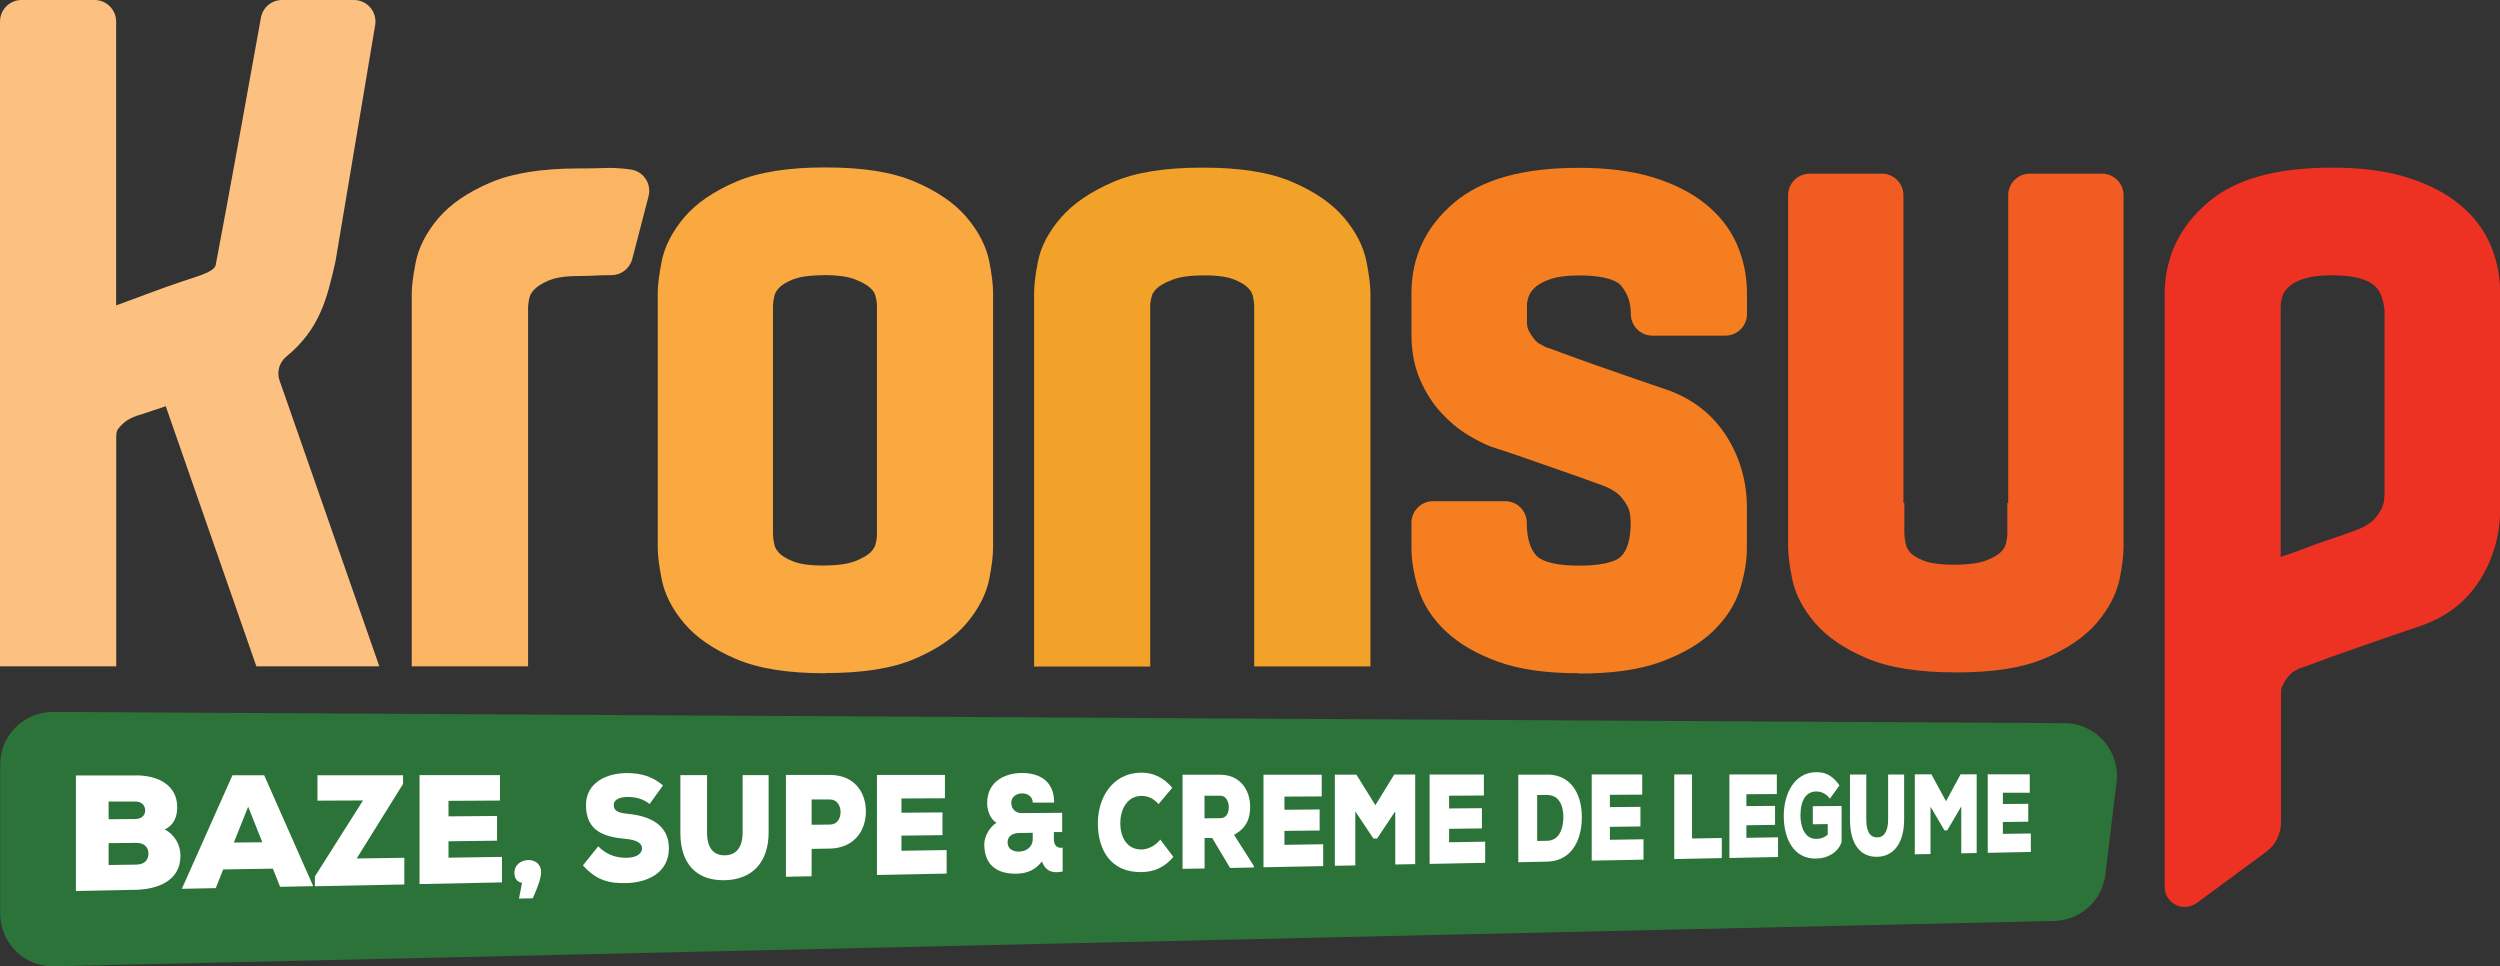 <?xml version="1.0" encoding="UTF-8"?>
<svg id="Layer_2" data-name="Layer 2" xmlns="http://www.w3.org/2000/svg" viewBox="0 0 252.95 97.77">
  <rect x="0" y="0" width="252.95" height="97.77" fill="#333333" stroke="none"/>
  <defs>
    <style>
      .cls-1 {
        fill: #fff;
      }

      .cls-2 {
        fill: #f05c22;
      }

      .cls-3 {
        fill: #f47e20;
      }

      .cls-4 {
        fill: #f3a229;
      }

      .cls-5 {
        fill: #fcc180;
      }

      .cls-6 {
        fill: #ed3224;
      }

      .cls-7 {
        fill: #f9a93f;
      }

      .cls-8 {
        fill: #fbb461;
      }

      .cls-9 {
        fill: #2c7339;
      }
    </style>
  </defs>
  <g id="Layer_1-2" data-name="Layer 1">
    <g>
      <g>
        <path class="cls-5" d="m25.94,67.42l-9.17-26.32c-.42.15-.81.28-1.16.39l-1.34.45-.08.02c-.46.12-.92.32-1.36.59-.29.19-.6.49-.89.86-.12.15-.18.42-.18.78v23.23H0V2.18C0,.98.98,0,2.18,0h7.39c1.2,0,2.18.98,2.18,2.18v28.72c.47-.17.95-.34,1.44-.53.85-.32,1.71-.64,2.59-.96.89-.33,1.7-.61,2.41-.85l2.09-.7c.79-.29,1.47-.64,1.54-1.03,1.13-5.85,3.68-20.03,4.58-25.04.19-1.04,1.09-1.79,2.14-1.79h7.27c1.35,0,2.37,1.21,2.15,2.54l-4.02,23.93s-.02.09-.03.13c-.8,3.5-1.53,6.69-4.93,9.47-.71.58-1,1.54-.7,2.41l10.1,28.94h-12.45Z"/>
        <path class="cls-8" d="m41.66,67.42V29.75c0-.79.13-1.82.39-3.16.3-1.55,1.08-3.07,2.31-4.52,1.2-1.41,2.97-2.62,5.24-3.59,2.27-.97,5.22-1.44,9.03-1.44.99,0,1.8-.01,2.48-.04.18,0,.35-.01.53-.01.69,0,1.43.05,2.18.16h0c1.29.18,2.13,1.45,1.8,2.71l-1.65,6.35c-.25.96-1.12,1.63-2.11,1.63h0c-.64,0-1.18.01-1.6.04-.5.03-1.08.05-1.79.05-1.57,0-2.46.24-2.93.44-.66.28-1.18.6-1.49.93-.25.27-.41.52-.46.74-.11.44-.16.84-.16,1.19v36.19h-11.75Z"/>
        <path class="cls-7" d="m83.51,68.12c-3.81,0-6.76-.47-9.03-1.44-2.28-.97-4.04-2.18-5.24-3.6-1.23-1.44-2-2.96-2.3-4.52-.26-1.33-.39-2.37-.39-3.16v-25.75c0-.79.13-1.82.39-3.16.3-1.55,1.08-3.07,2.31-4.52,1.2-1.41,2.96-2.62,5.24-3.59,2.27-.97,5.22-1.44,9.03-1.44s6.76.47,9.03,1.44c2.28.97,4.04,2.18,5.24,3.59,1.22,1.44,2,2.94,2.3,4.46.26,1.32.39,2.37.39,3.21v25.75c0,.84-.13,1.89-.39,3.21-.31,1.52-1.08,3.03-2.3,4.47-1.2,1.42-2.97,2.62-5.24,3.59-2.27.97-5.22,1.44-9.03,1.44Zm-.26-40.27c-1.6,0-2.51.23-2.99.41-.64.25-1.14.55-1.43.86-.25.26-.4.52-.46.76-.14.6-.16.97-.16,1.17v22.96c0,.21.03.58.16,1.17.06.25.21.5.46.77.3.31.79.61,1.43.86.48.19,1.38.41,2.99.41,1.75,0,2.72-.23,3.22-.42.89-.34,1.35-.67,1.59-.9.26-.25.42-.49.49-.71.12-.41.18-.78.18-1.1v-23.14c0-.32-.06-.69-.18-1.1-.06-.23-.23-.47-.49-.71-.23-.22-.7-.55-1.59-.89-.5-.19-1.47-.42-3.22-.42Z"/>
        <path class="cls-4" d="m126.9,67.42V31.06c0-.35-.05-.75-.16-1.19-.05-.22-.21-.48-.46-.74-.29-.31-.79-.61-1.44-.86-.48-.19-1.39-.41-2.98-.41-1.36,0-2.43.14-3.2.43-.91.34-1.38.67-1.61.89-.26.25-.43.49-.49.71-.15.51-.18.83-.18,1.01v36.54h-11.75V29.67c0-.85.13-1.9.39-3.21.3-1.53,1.1-3.04,2.37-4.49,1.23-1.4,3-2.6,5.27-3.57,2.27-.97,5.22-1.44,9.03-1.44s6.76.47,9.03,1.44c2.28.97,4.04,2.18,5.24,3.59,1.23,1.44,2,2.96,2.31,4.52.26,1.35.39,2.38.39,3.16v37.76h-11.75Z"/>
        <path class="cls-3" d="m159.79,68.12c-3.36,0-6.05-.38-8.23-1.17-2.19-.8-3.96-1.83-5.28-3.08-1.38-1.3-2.32-2.78-2.81-4.39-.44-1.44-.66-2.81-.66-4.07v-2.52c0-1.2.98-2.18,2.18-2.18h7.31c1.2,0,2.18.98,2.18,2.18h0c0,1.51.33,2.64.99,3.35.28.3,1.25.99,4.31.99s3.99-.66,4.26-.95c.63-.65.95-1.79.95-3.4,0-.72-.11-1.28-.33-1.68-.28-.49-.58-.89-.91-1.19-.44-.36-.93-.64-1.46-.84-1.69-.62-3.3-1.2-4.8-1.71l-3.87-1.35c-1.22-.42-2.11-.72-2.65-.88l-.09-.03-.09-.03c-.7-.28-1.47-.68-2.34-1.21-.92-.56-1.8-1.3-2.63-2.2-.86-.93-1.58-2.06-2.14-3.35-.58-1.34-.87-2.87-.87-4.56v-4.17c0-3.68,1.46-6.77,4.34-9.19,2.81-2.36,6.94-3.51,12.63-3.51,2.8,0,5.27.31,7.32.92,2.12.63,3.91,1.52,5.34,2.64,1.5,1.18,2.61,2.59,3.31,4.2.67,1.55,1.01,3.21,1.01,4.95v2.09c0,1.2-.98,2.18-2.18,2.18h-7.39c-1.2,0-2.18-.98-2.18-2.18h0c0-1.16-.33-2.1-1-2.89-.26-.31-1.2-1.02-4.21-1.02-1.21,0-2.19.12-2.92.37-.67.22-1.18.5-1.53.81-.32.29-.53.57-.64.85-.14.36-.21.7-.21,1.01v1.65c0,.35.05.64.16.85.18.36.39.68.61.94.23.27.39.38.47.42.27.15.5.27.68.36.28.09.77.25,1.7.61.91.34,1.99.73,3.21,1.16,1.25.43,2.53.88,3.87,1.35,1.33.46,2.5.86,3.54,1.21,2.6.94,4.59,2.52,5.98,4.73,1.35,2.15,2.03,4.55,2.03,7.16v4.09c0,1.25-.22,2.62-.66,4.07-.49,1.61-1.43,3.08-2.8,4.39-1.31,1.25-3.09,2.28-5.28,3.08-2.18.79-4.87,1.17-8.22,1.17Z"/>
        <path class="cls-2" d="m197.88,68.03c-3.81,0-6.76-.47-9.03-1.44-2.28-.97-4.04-2.18-5.24-3.6-1.23-1.44-2-2.96-2.3-4.52-.26-1.34-.39-2.37-.39-3.16V19.75c0-1.2.98-2.18,2.18-2.18h7.31c1.2,0,2.18.98,2.18,2.18v31.13h.09v3.05c0,.21.03.58.16,1.17.06.28.21.54.45.81.18.2.56.51,1.35.82.48.19,1.4.41,3.07.41s2.72-.23,3.22-.42c.86-.33,1.29-.65,1.5-.85.26-.26.42-.51.49-.75.12-.41.18-.78.18-1.1v-3.14h.09v-31.13c0-1.2.98-2.18,2.18-2.18h7.31c1.2,0,2.18.98,2.18,2.18v35.58c0,.85-.13,1.9-.39,3.21-.31,1.52-1.08,3.02-2.3,4.46-1.2,1.42-2.97,2.63-5.24,3.6-2.27.97-5.22,1.44-9.03,1.44Z"/>
        <path class="cls-6" d="m222.24,91.37c-1.34.98-3.22.03-3.22-1.63V29.58c.07-3.64,1.54-6.68,4.38-9.1,2.78-2.37,6.9-3.52,12.59-3.52,2.8,0,5.27.31,7.32.92,2.11.63,3.91,1.52,5.34,2.64,1.5,1.18,2.61,2.59,3.31,4.2.67,1.55,1.01,3.21,1.01,4.95v21.75c0,2.6-.66,5-1.97,7.14-1.37,2.23-3.39,3.82-6.01,4.74-1.07.36-2.25.76-3.57,1.22l-3.87,1.35c-1.23.43-2.3.81-3.21,1.16-.93.35-1.41.52-1.7.6-.16.09-.36.2-.58.32-.07.04-.24.15-.49.45-.23.27-.44.59-.62.95-.11.21-.16.5-.16.85v13.03c0,1.16-.55,2.26-1.49,2.95l-7.04,5.19Zm13.74-63.52c-1.21,0-2.19.12-2.92.37-.64.21-1.14.48-1.45.77-.31.29-.53.59-.64.89-.14.37-.21.72-.21,1.1v25.37c.68-.22,1.38-.47,2.09-.74.99-.38,1.96-.73,2.87-1.03,1-.33,1.97-.68,2.88-1.02.5-.19.99-.48,1.44-.84.32-.3.63-.7.9-1.19.22-.39.33-.97.33-1.68v-18.44c-.05-.52-.16-1.03-.34-1.5-.14-.39-.37-.72-.68-1.01-.3-.28-.77-.52-1.4-.71-.75-.23-1.72-.34-2.89-.34Z"/>
      </g>
      <path class="cls-9" d="m207.85,93.18L5.47,97.77c-2.99.07-5.45-2.34-5.45-5.33v-15.08c0-2.96,2.41-5.35,5.36-5.33l203.51,1.14c3.19.02,5.65,2.81,5.26,5.97l-1.13,9.35c-.32,2.63-2.52,4.63-5.17,4.69Z"/>
      <g>
        <path class="cls-1" d="m13.72,78.45c2.33,0,4.21,1.02,4.21,3.22,0,.87-.26,1.78-1.27,2.25,1.07.56,1.6,1.62,1.6,2.66,0,2.58-2.36,3.39-4.49,3.45l-6.09.12v-11.69h6.04Zm-2.73,4.44l2.65-.02c.68,0,1.05-.36,1.05-.87s-.37-.91-1.02-.9h-2.68v1.79Zm0,4.63l2.8-.04c.83-.01,1.23-.47,1.23-1.11s-.42-1.1-1.23-1.09l-2.8.03v2.21Z"/>
        <path class="cls-1" d="m27.61,87.89l-5.03.08-.75,1.89-3.43.07,5.12-11.49h3.21s4.96,11.22,4.96,11.22l-3.35.07-.73-1.84Zm-2.5-6.27l-1.45,3.63,2.88-.03-1.43-3.6Z"/>
        <path class="cls-1" d="m32.11,78.44h8.67s0,.88,0,.88l-4.69,7.54,4.82-.07v2.7l-9.05.18v-.99l4.87-7.69-4.61.02v-2.56Z"/>
        <path class="cls-1" d="m50.8,89.28l-8.35.17v-11.02h8.14s0,2.57,0,2.57l-5.21.03v1.57l4.91-.04v2.5l-4.91.06v1.66l5.41-.08v2.59Z"/>
        <path class="cls-1" d="m53.91,90.89l-1.4.03.31-1.6c-.63-.11-.77-.57-.77-1.02,0-.82.69-1.26,1.41-1.28.67-.01,1.29.39,1.29,1.24,0,.51-.28,1.38-.84,2.62Z"/>
        <path class="cls-1" d="m65.73,81.35c-.67-.54-1.44-.72-2.29-.71-.67,0-1.34.23-1.34.8,0,.73.66.83,1.63.93,1.94.21,3.95,1.04,3.95,3.46s-2.08,3.46-4.27,3.52c-1.77.05-3.05-.26-4.43-1.79l1.55-1.93c.98,1.01,2.06,1.17,2.89,1.16.91-.01,1.54-.37,1.54-.96,0-.53-.56-.85-1.64-.95-2.16-.19-4.03-.76-4.03-3.42,0-2.26,2.06-3.24,4.14-3.24,1.47,0,2.61.36,3.65,1.25l-1.36,1.89Z"/>
        <path class="cls-1" d="m77.77,78.43v5.77c.01,3.06-1.67,4.8-4.43,4.86-2.79.06-4.5-1.57-4.5-4.79v-5.84h2.7s0,5.81,0,5.81c0,1.64.72,2.32,1.81,2.3s1.79-.74,1.79-2.31v-5.8h2.63Z"/>
        <path class="cls-1" d="m82.12,85.89v2.77l-2.6.05v-10.3h4.46c2.43,0,3.63,1.71,3.63,3.69s-1.21,3.7-3.63,3.76l-1.85.03Zm0-2.44l1.85-.02c.71,0,1.08-.59,1.08-1.26s-.38-1.28-1.08-1.28h-1.85v2.56Z"/>
        <path class="cls-1" d="m95.78,88.39l-7.05.14v-10.12h6.88s0,2.36,0,2.36l-4.4.02v1.44l4.15-.03v2.3l-4.15.05v1.53l4.57-.07v2.38Z"/>
        <path class="cls-1" d="m104.5,81.23c-.02-1.32-2.18-1.23-2.18-.01,0,.73.56,1.05,1.02,1.05l4.13-.03v1.95h-.84v.76c0,.53.32.93.89.81v2.41c-.75.18-1.69.15-2.09-1.01-.63.8-1.43,1.22-2.58,1.24-1.62.03-3.26-.59-3.26-2.98,0-.75.48-1.68,1.23-2.18-.71-.4-.94-1.39-.94-1.96,0-2.39,2.03-3.07,3.53-3.07,1.69,0,3.25.75,3.25,3h-2.15Zm-1.37,4.93c.7-.01,1.36-.46,1.36-1.24v-.66l-1.29.02c-.54,0-1.25.17-1.25.96,0,.68.57.93,1.17.93Z"/>
        <path class="cls-1" d="m118.73,86.69c-.9,1.08-1.99,1.53-3.21,1.55-3.18.06-4.43-2.3-4.44-4.93-.01-2.49,1.4-5.13,4.44-5.13,1.16,0,2.2.48,3.09,1.53l-1.39,1.65c-.57-.65-1.17-.83-1.71-.83-1.56,0-2.17,1.53-2.16,2.78.01,1.25.57,2.66,2.16,2.64.54,0,1.32-.29,1.89-1l1.32,1.75Z"/>
        <path class="cls-1" d="m126.86,87.77l-2.4.05-1.81-3.03h-.77v3.08l-2.23.04v-9.52h3.83c1.98,0,3.01,1.54,3.01,3.23,0,1.15-.33,2.14-1.63,2.85l2,3.14v.16Zm-4.99-7.24v2.27l1.63-.02c.58,0,.83-.53.83-1.1s-.28-1.17-.85-1.17h-1.61Z"/>
        <path class="cls-1" d="m133.88,87.63l-6.04.12v-9.36h5.89s0,2.19,0,2.19l-3.77.02v1.33l3.56-.03v2.13l-3.56.04v1.41l3.92-.06v2.21Z"/>
        <path class="cls-1" d="m141.19,82.06l-1.86,2.78h-.37s-1.83-2.74-1.83-2.74v5.46l-2.07.04v-9.22h2.18s1.92,3.09,1.92,3.09l1.91-3.1h2.12s0,9.06,0,9.06l-2.02.04v-5.42Z"/>
        <path class="cls-1" d="m150.28,87.3l-5.63.11v-9.04h5.49s0,2.12,0,2.12l-3.52.02v1.29l3.32-.03v2.05l-3.32.04v1.36l3.65-.06v2.13Z"/>
        <path class="cls-1" d="m156.54,78.37c2.37,0,3.51,1.9,3.51,4.31s-1.1,4.45-3.51,4.5l-2.92.06v-8.86h2.92Zm-1.01,6.72l1.01-.02c1.21-.02,1.64-1.2,1.64-2.41s-.47-2.23-1.64-2.22h-1.01v4.64Z"/>
        <path class="cls-1" d="m166.29,86.98l-5.24.1v-8.72h5.11s0,2.04,0,2.04l-3.27.02v1.24l3.09-.02v1.98l-3.09.04v1.31l3.4-.05v2.06Z"/>
        <path class="cls-1" d="m171.2,78.36v6.48l3.01-.05v2.03l-4.81.1v-8.56h1.8Z"/>
        <path class="cls-1" d="m179.91,86.71l-4.93.1v-8.45h4.8s0,1.98,0,1.98l-3.08.02v1.2l2.9-.02v1.92l-2.9.04v1.27l3.2-.05v1.99Z"/>
        <path class="cls-1" d="m185.14,80.79c-.43-.56-.96-.71-1.36-.71-.98,0-1.61.81-1.61,2.44,0,1.07.4,2.38,1.61,2.36.32,0,.81-.1,1.15-.44v-1.06l-1.51.02v-1.83l2.91-.02v3.66c-.37,1.05-1.41,1.64-2.56,1.66-2.38.05-3.29-2.14-3.29-4.32s1.04-4.42,3.3-4.42c.83,0,1.56.24,2.34,1.33l-.97,1.35Z"/>
        <path class="cls-1" d="m192.66,78.36v4.53c0,2.4-1.03,3.76-2.72,3.8s-2.76-1.25-2.76-3.76v-4.56h1.65s0,4.55,0,4.55c0,1.29.44,1.82,1.11,1.81s1.1-.58,1.1-1.81v-4.55h1.62Z"/>
        <path class="cls-1" d="m198.45,81.58l-1.43,2.44h-.28s-1.41-2.4-1.41-2.4v4.79l-1.59.03v-8.09h1.68s1.48,2.72,1.48,2.72l1.47-2.72h1.63s0,7.96,0,7.96l-1.56.03v-4.76Z"/>
        <path class="cls-1" d="m205.48,86.2l-4.36.09v-7.94h4.25s0,1.86,0,1.86h-2.72v1.14l2.57-.02v1.81l-2.57.03v1.2l2.83-.04v1.87Z"/>
      </g>
    </g>
  </g>
</svg>
